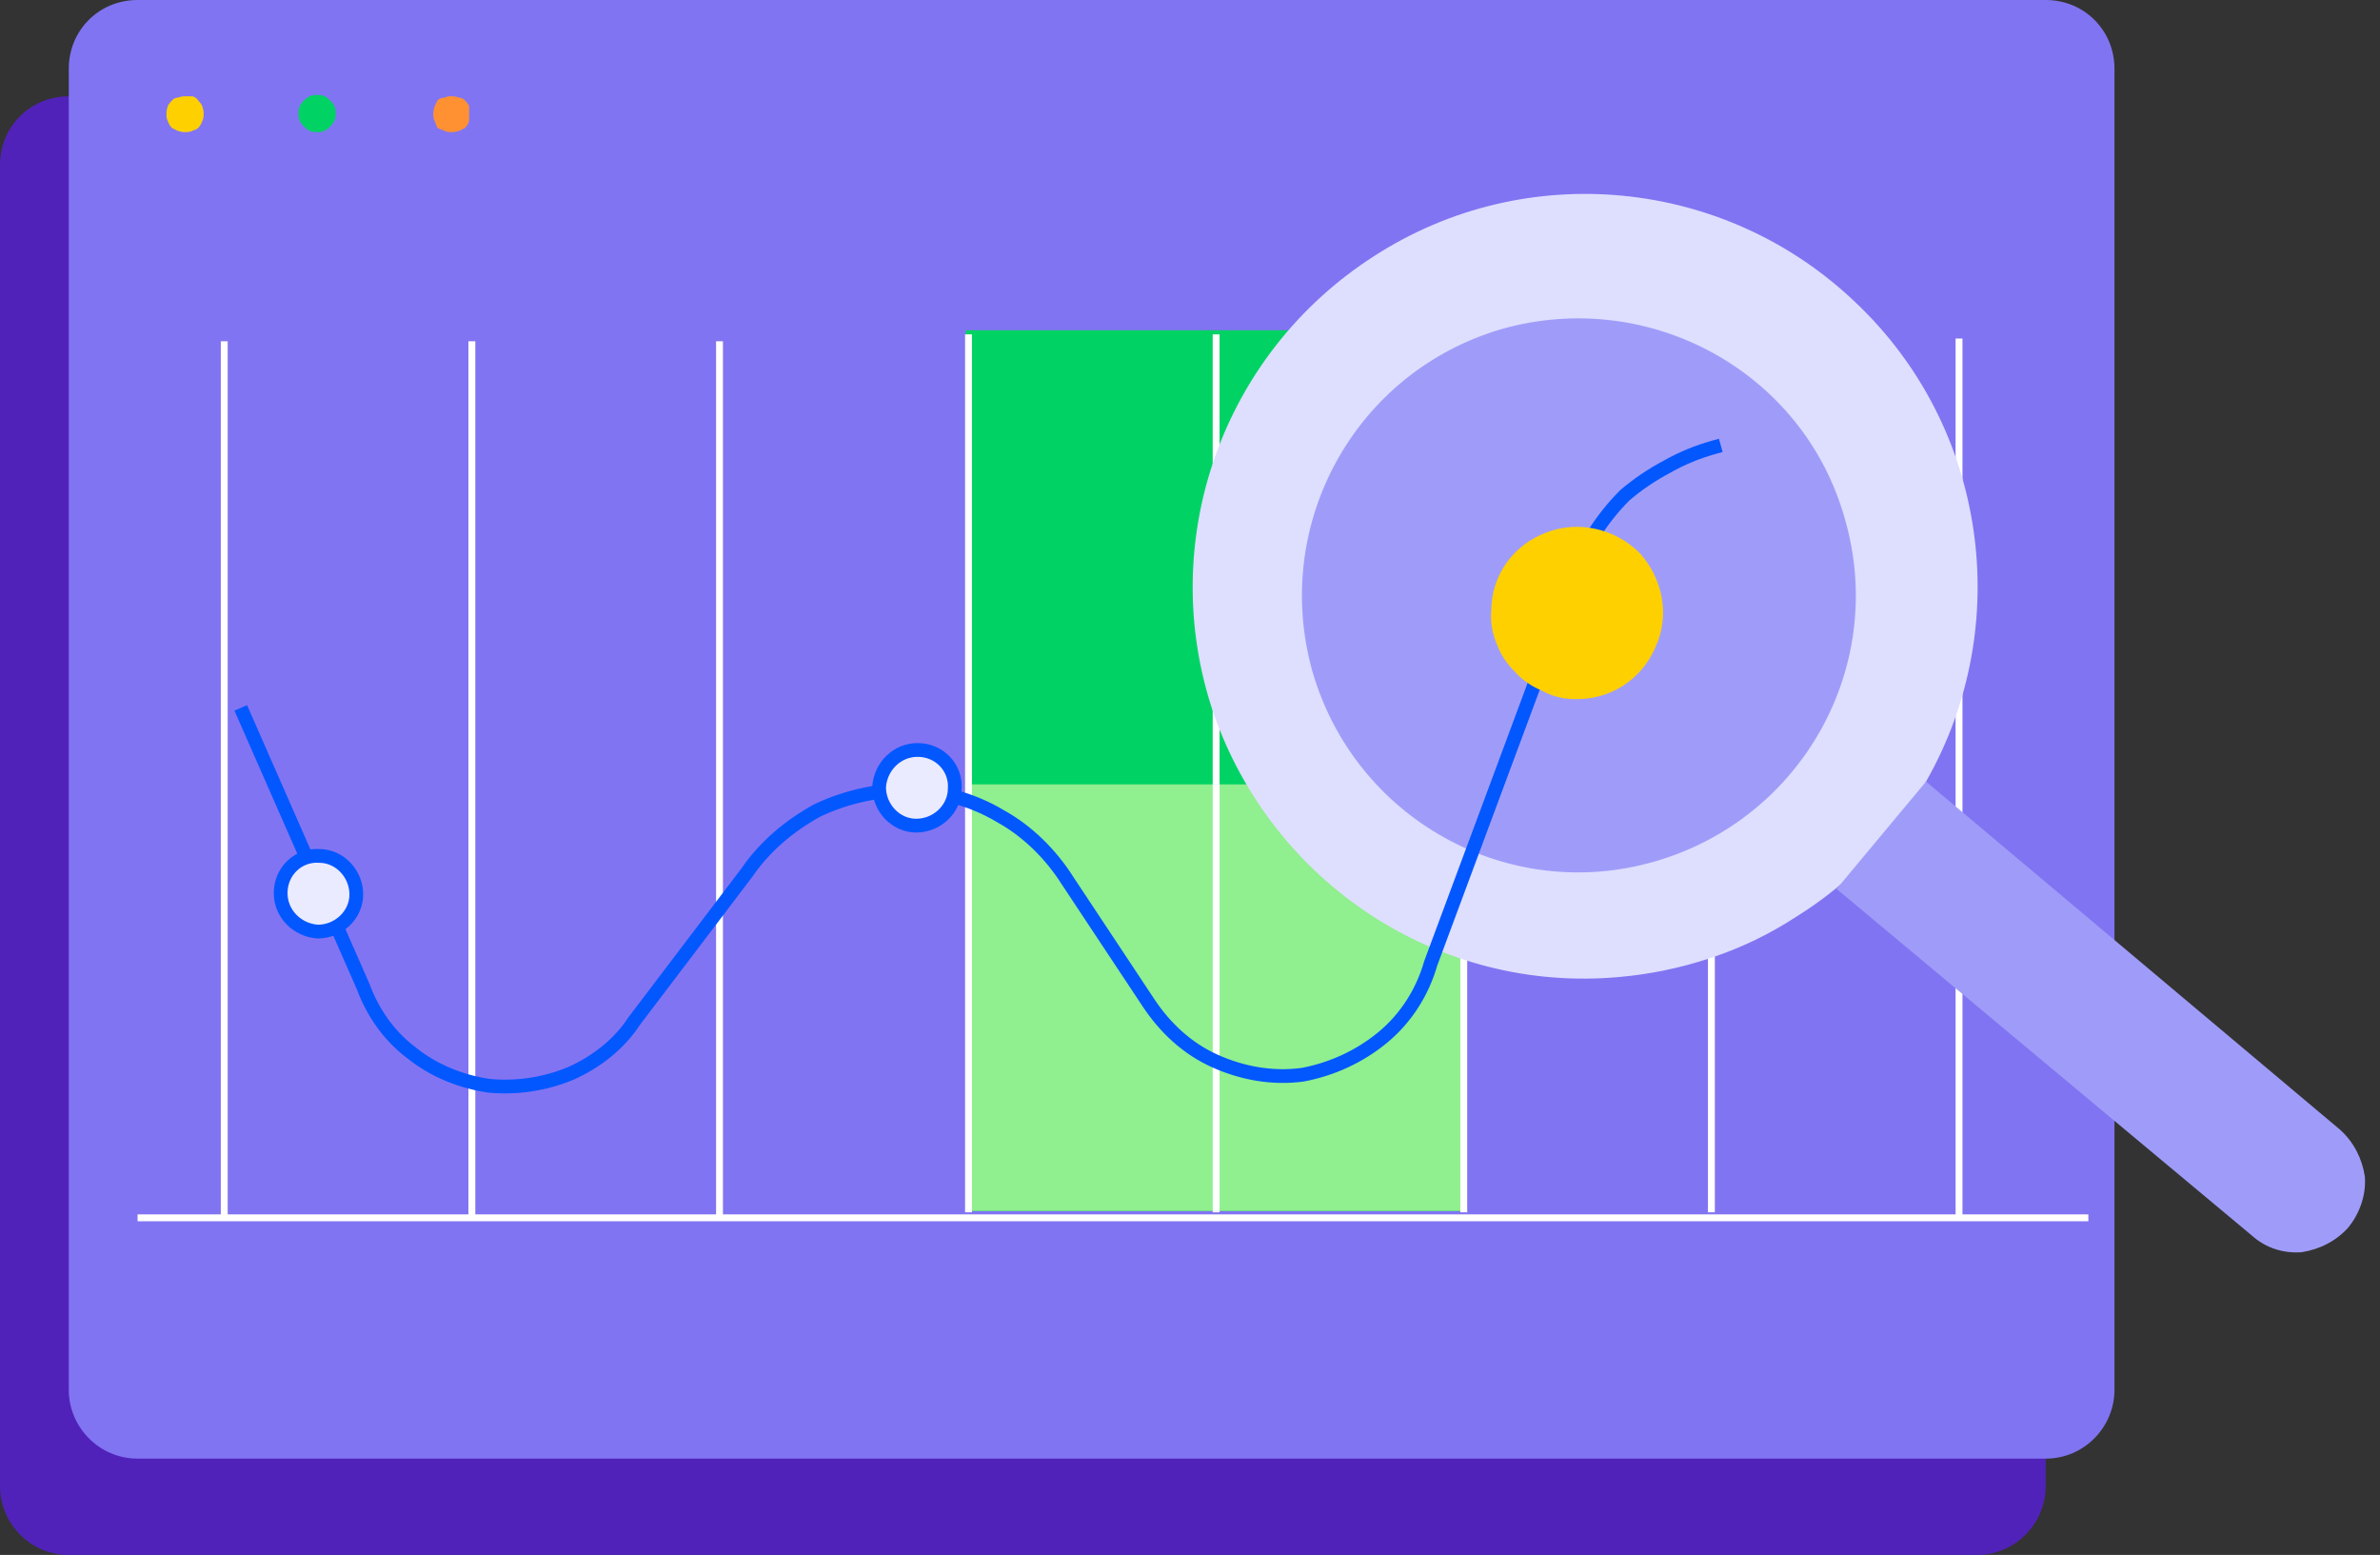 <?xml version="1.0"?>
<svg version="1.2" xmlns="http://www.w3.org/2000/svg" viewBox="0 0 173 113" width="173" height="113">
  <rect x="0" y="0" width="173" height="113" fill="#333333" stroke="none"/>
  <defs>
    <clipPath clipPathUnits="userSpaceOnUse" id="cp1">
      <path d="m9.95 3h162.68v93.99h-162.68z" />
    </clipPath>
  </defs>
  <style>.a{fill:#5122b9}.b{fill:#8174f2}.c{fill:#00d364}.d{fill:none;stroke:#fff;stroke-miterlimit:10;stroke-width:.5}.e{fill:#90ef8e}.f{fill:#ffd000}.g{fill:#ff9133}.h{fill:#dedeff}.i{fill:#9f9cf9}.j{fill:none;stroke:#0357ff;stroke-linecap:square;stroke-miterlimit:10}.k{fill:#ebebff}.l{fill:none;stroke:#0357ff;stroke-linecap:square;stroke-miterlimit:10;stroke-width:1}</style>
  <path class="a" d="m0 12c0-2.8 2.2-5 5-5h138.7c2.8 0 5 2.2 5 5v96c0 2.7-2.2 5-5 5h-138.7c-2.8 0-5-2.3-5-5z" />
  <path class="b" d="m5 5c0-2.8 2.2-5 5-5h138.7c2.8 0 5 2.2 5 5v96c0 2.7-2.2 5-5 5h-138.7c-2.8 0-5-2.3-5-5z" />
  <path class="c" d="m70.2 24h36v64h-36z" />
  <path class="d" d="m52.3 24.8v63.7" />
  <path class="d" d="m16.3 88.5v-63.7" />
  <path class="d" d="m34.3 88.5v-63.7" />
  <path class="e" d="m70.2 57h36v31h-36z" />
  <path class="d" d="m70.4 88.1v-63.8" />
  <path class="d" d="m106.4 88.1v-63.8" />
  <path class="d" d="m88.4 88.1v-63.8" />
  <path class="d" d="m124.4 88.1v-63.8" />
  <path class="d" d="m142.4 88.3v-63.7" />
  <g clip-path="url(#cp1)">
    <path class="f" d="m12.1 8.4v-0.2q0-0.2 0.1-0.5 0.1-0.2 0.3-0.4 0.2-0.2 0.4-0.2 0.3-0.1 0.5-0.1h0.1q0.3 0 0.5 0 0.3 0.1 0.4 0.3 0.2 0.2 0.3 0.4 0.1 0.3 0.1 0.5v0.2q0 0.2-0.1 0.4-0.1 0.3-0.3 0.5-0.1 0.1-0.4 0.2-0.2 0.1-0.5 0.1h-0.1q-0.2 0-0.5-0.1-0.2-0.1-0.4-0.2-0.2-0.2-0.3-0.5-0.1-0.2-0.1-0.4z" />
    <path class="c" d="m21.7 8.3v-0.1q0-0.3 0.1-0.5 0.1-0.2 0.3-0.4 0.2-0.2 0.4-0.3 0.2-0.1 0.5-0.1h0.1q0.3 0 0.5 0.1 0.2 0.1 0.4 0.3 0.2 0.2 0.3 0.4 0.1 0.2 0.1 0.5v0.1q0 0.3-0.1 0.5-0.1 0.2-0.3 0.4-0.2 0.2-0.4 0.3-0.2 0.1-0.5 0.1h-0.1q-0.3 0-0.5-0.1-0.2-0.1-0.4-0.3-0.2-0.2-0.3-0.4-0.1-0.2-0.1-0.5z" />
    <path class="g" d="m31.5 8.4v-0.2q0-0.2 0.1-0.5 0.1-0.2 0.2-0.4 0.2-0.2 0.5-0.2 0.2-0.1 0.4-0.1h0.2q0.2 0 0.5 0.1 0.2 0 0.4 0.2 0.2 0.2 0.3 0.4 0 0.3 0 0.5v0.2q0 0.2 0 0.4-0.1 0.3-0.3 0.5-0.2 0.1-0.4 0.2-0.3 0.1-0.5 0.1h-0.2q-0.2 0-0.4-0.1-0.3-0.1-0.5-0.2-0.1-0.2-0.2-0.5-0.1-0.2-0.1-0.4z" />
    <path class="d" d="m10 88.5h141.8" />
    <path class="h" d="m117.7 71c-13.1 1.2-25.2-6.8-29.5-19.2-4.2-12.4 0.6-26.1 11.7-33.2 11-7.1 25.5-5.7 35 3.4 9.5 9 11.6 23.4 5.1 34.8q-1.7 3-4.1 5.5-2.4 2.5-5.3 4.3-2.9 1.9-6.2 3-3.3 1.1-6.7 1.4z" />
    <path class="i" d="m120.3 62.6c-10.7 3.1-21.8-3.1-24.9-13.8-3-10.7 3.1-21.8 13.8-24.9 10.7-3 21.9 3.1 24.9 13.8 3.1 10.7-3.1 21.8-13.8 24.9z" />
    <path class="i" d="m133.5 64.6l30.2 25.2c1 0.9 2.3 1.3 3.6 1.2 1.3-0.2 2.5-0.8 3.4-1.8 0.8-1 1.3-2.3 1.2-3.7-0.2-1.3-0.8-2.5-1.8-3.4l-30.1-25.3" />
    <path class="j" d="m124.6 32.5q-1.8 0.5-3.4 1.4-1.7 0.9-3.1 2.1-1.3 1.3-2.3 2.9-1 1.6-1.5 3.4l-10.3 27.7c-0.6 2.1-1.8 4-3.5 5.4-1.7 1.4-3.7 2.3-5.8 2.7-2.2 0.3-4.4-0.1-6.4-1-2-0.9-3.6-2.4-4.8-4.2l-5.9-8.9c-1.2-1.9-2.9-3.6-4.9-4.7-2-1.2-4.3-1.8-6.6-1.9-2.3 0-4.6 0.5-6.7 1.5-2 1.1-3.8 2.6-5.1 4.5l-8.2 10.8c-1.1 1.7-2.8 3-4.6 3.8-1.9 0.8-4 1.1-6 0.9-2-0.3-4-1.1-5.6-2.4-1.6-1.2-2.8-2.9-3.5-4.8l-8.7-19.8" />
    <path class="k" d="m20.4 65v-0.3q0-0.5 0.2-1 0.2-0.5 0.6-0.8 0.4-0.4 0.9-0.6 0.5-0.1 1-0.1h0.3q0.5 0 0.9 0.2 0.5 0.2 0.9 0.6 0.3 0.4 0.5 0.9 0.2 0.4 0.2 1v0.2q0 0.6-0.2 1-0.3 0.5-0.6 0.9-0.4 0.3-0.9 0.5-0.5 0.2-1 0.2h-0.3q-0.5 0-1-0.3-0.4-0.2-0.8-0.5-0.3-0.4-0.5-0.9-0.2-0.5-0.2-1z" />
    <path class="l" d="m23.1 67.7c-1.5-0.1-2.7-1.3-2.7-2.8 0-1.6 1.3-2.8 2.8-2.7 1.5 0 2.7 1.3 2.7 2.8 0 1.5-1.3 2.7-2.8 2.7z" />
    <path class="k" d="m63.9 57.3v-0.3q0-0.5 0.2-1 0.3-0.4 0.6-0.8 0.4-0.3 0.9-0.5 0.5-0.2 1-0.2h0.3q0.5 0 1 0.2 0.4 0.2 0.8 0.6 0.4 0.4 0.5 0.9 0.2 0.5 0.2 1v0.3q0 0.5-0.2 1-0.2 0.4-0.6 0.8-0.4 0.3-0.9 0.5-0.5 0.2-1 0.2h-0.2q-0.6 0-1-0.2-0.5-0.2-0.9-0.6-0.3-0.4-0.5-0.9-0.2-0.5-0.2-1z" />
    <path class="j" d="m66.6 60c-1.5 0-2.7-1.3-2.7-2.8 0.1-1.5 1.3-2.7 2.8-2.7 1.6 0 2.8 1.3 2.7 2.8 0 1.5-1.3 2.7-2.8 2.7z" />
    <path class="f" d="m108.4 44.4c0-2.6 1.6-4.8 4-5.7 2.3-0.9 5-0.3 6.8 1.5 1.7 1.9 2.2 4.6 1.1 6.9-1 2.3-3.3 3.8-5.9 3.7q-1.2 0-2.3-0.6-1.2-0.5-2-1.4-0.9-0.9-1.3-2-0.5-1.2-0.4-2.4z" />
  </g>
</svg>